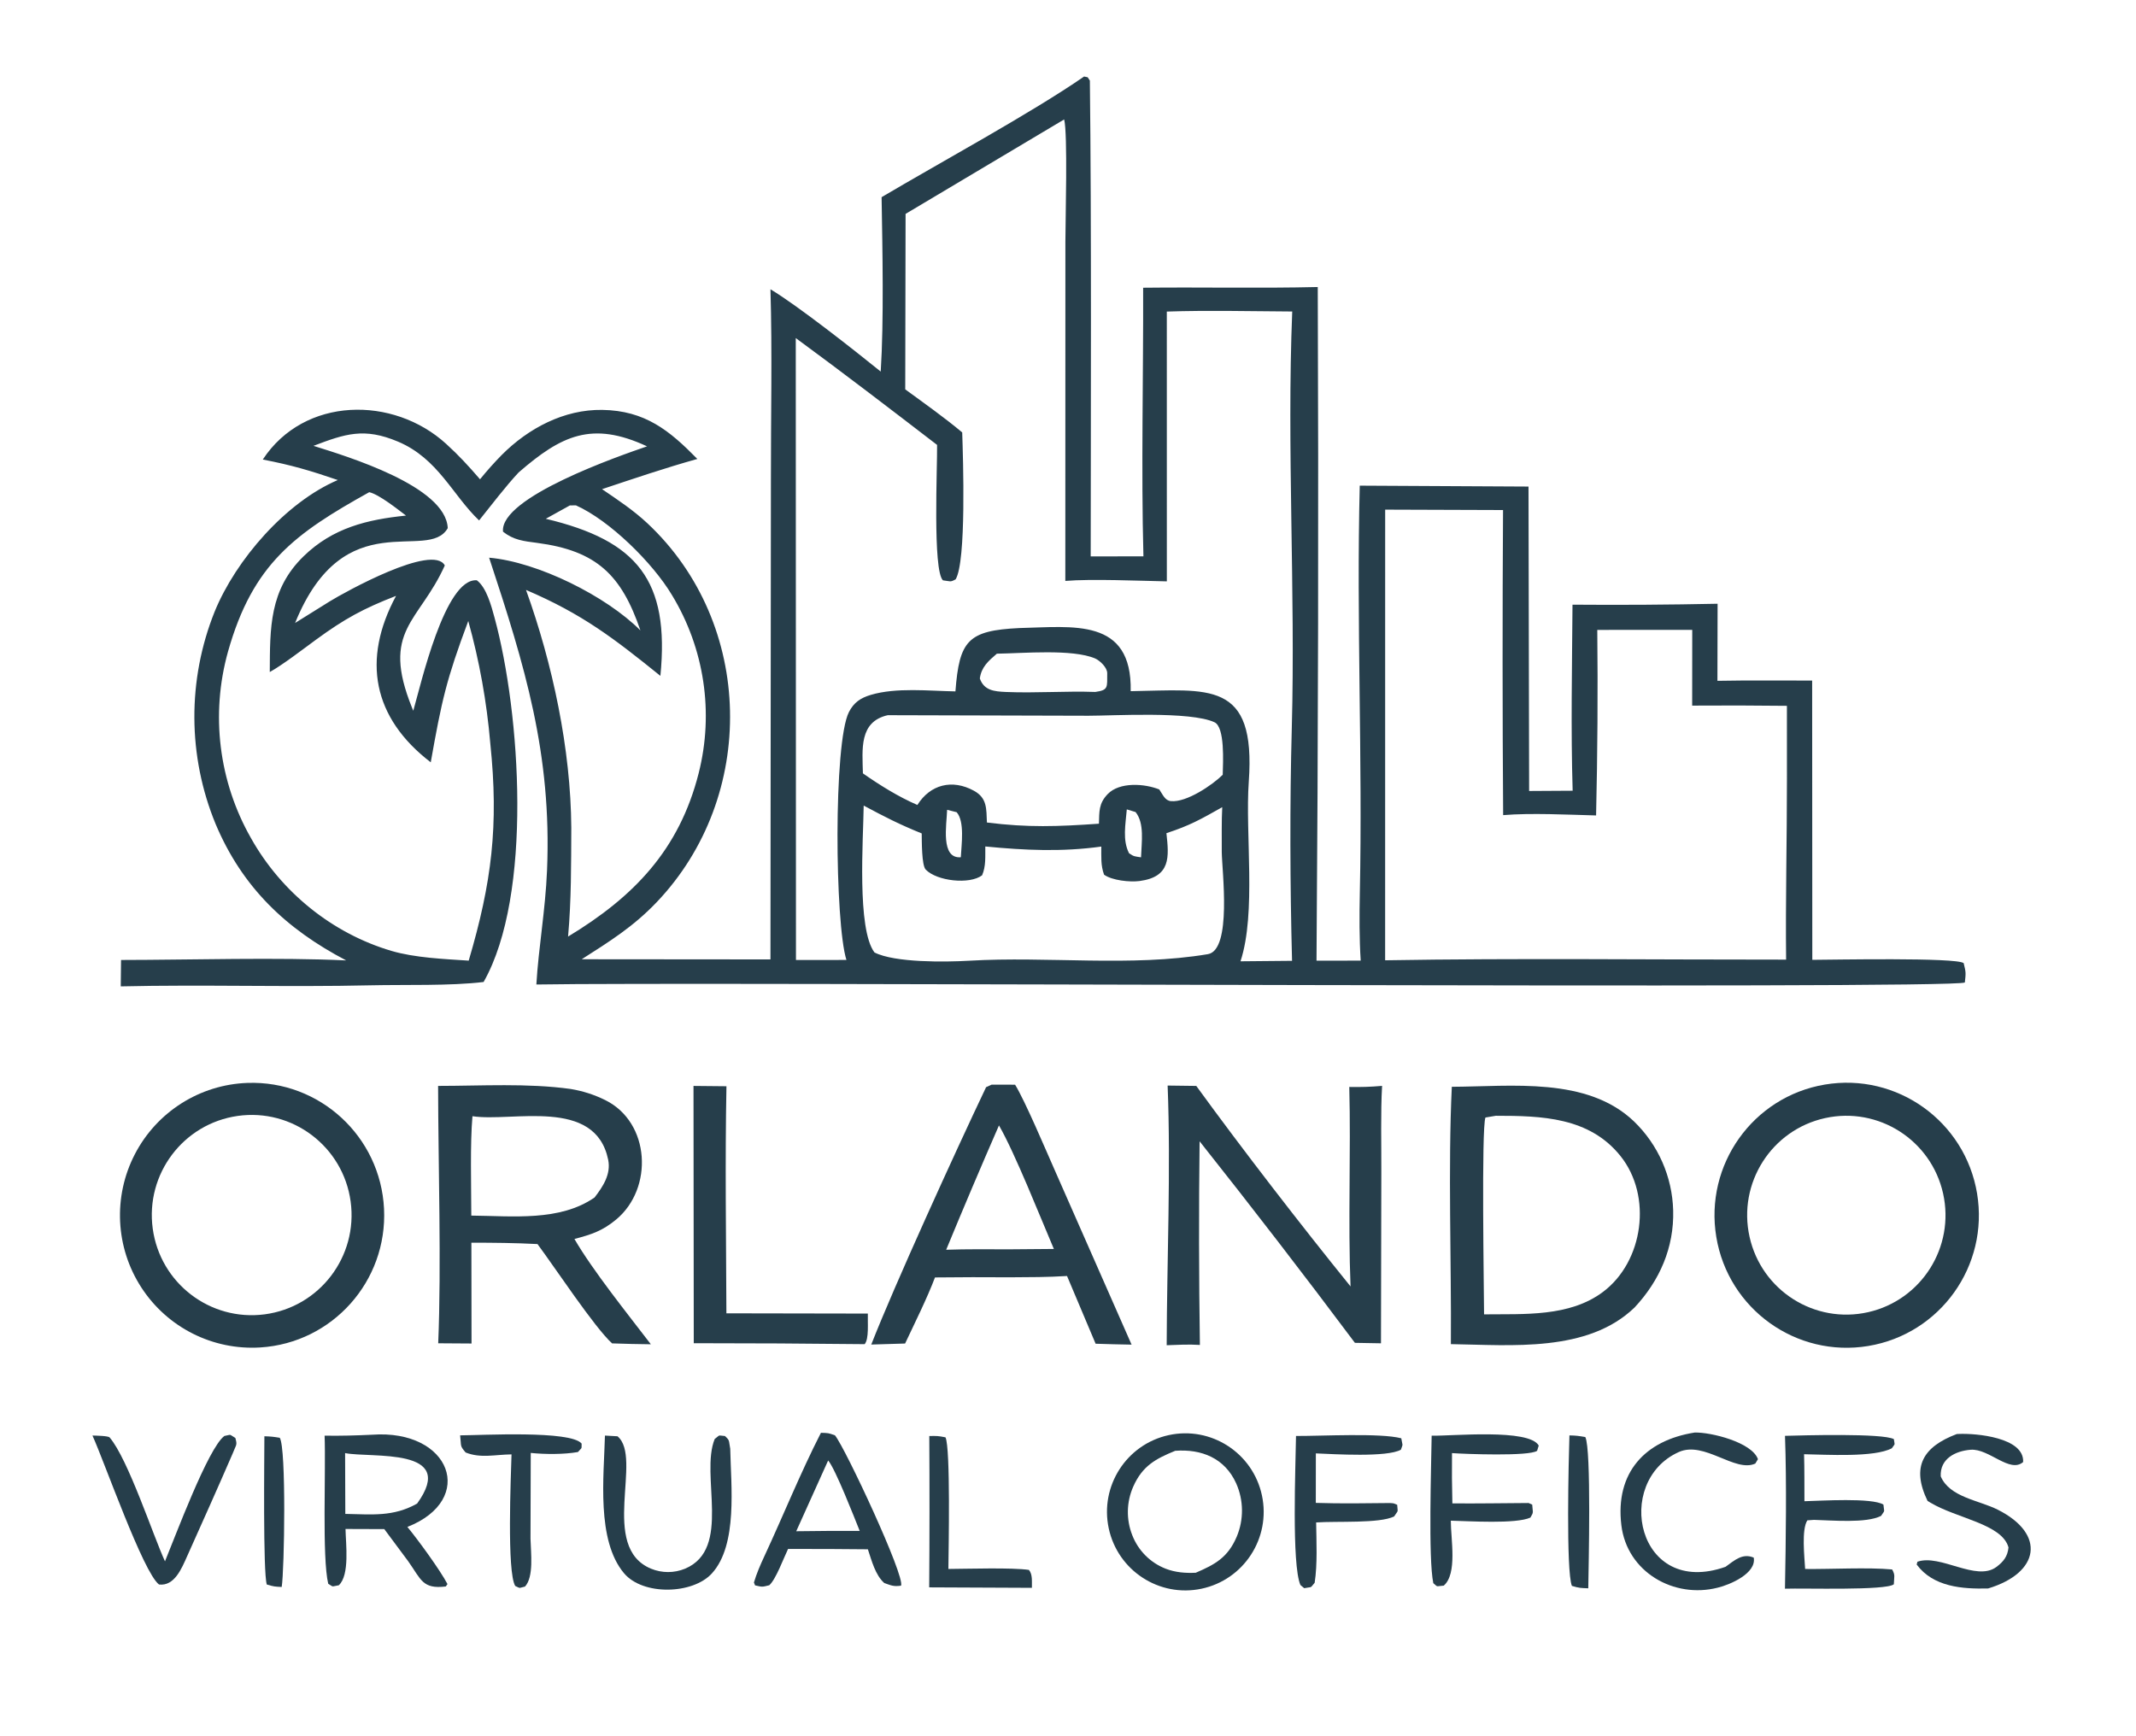 <?xml version="1.0" encoding="utf-8" ?><svg xmlns="http://www.w3.org/2000/svg" xmlns:xlink="http://www.w3.org/1999/xlink" width="507" height="412" viewBox="0 0 507 412"><clipPath id="cl_3"><rect width="507" height="412"/></clipPath><g clip-path="url(#cl_3)"><path fill="#263E4B" transform="scale(0.402 0.403)" d="M640.102 45.066L642.207 45.516C642.642 46.165 643.074 46.814 643.509 47.462C644.495 129.139 644.053 250.265 643.996 327.743L675.131 327.693C673.764 276.632 675.128 220.991 674.966 169.478C709.352 169.083 743.645 169.89 778.066 169.065C778.577 301.335 778.334 433.608 777.33 565.876L803.42 565.831C802.59 553.123 802.632 538.926 802.903 526.124C804.593 446.515 800.828 365.534 802.86 286.065L902.5 286.599L902.868 465.914L928.57 465.762C927.456 429.818 928.229 392.243 928.48 356.172C957.038 356.403 985.598 356.221 1014.15 355.625L1014.05 401.021C1032.41 400.668 1051.56 400.905 1069.98 400.867L1070.07 565.371C1081.58 565.336 1155.05 563.865 1159.44 567.307C1160.81 572.765 1160.76 573.031 1160.14 578.71C1153.51 582.831 406.223 578.236 316.691 579.898C317.959 558.29 322.015 536.272 322.999 512.57C325.844 444.027 309.941 392.362 288.8 328.494C317.636 331.011 357.998 351.181 378.138 371.345C366.987 338.818 352.434 324.41 317.201 319.785C309.236 318.738 303.346 318.177 297.006 313.181C294.879 292.853 366.182 268.361 382.045 262.91C349.456 247.786 331.406 256.495 306.236 278.275C299.158 285.747 289.513 298.266 282.877 306.547C267.188 291.662 258.674 270.083 234.97 260.117C215.021 251.731 203.947 255.486 185.089 262.615C204.742 268.791 263.262 286.293 264.373 311.093C252.543 331.697 203.363 295.33 174.244 366.943L194.752 354.191C203.45 348.847 255.622 319.934 262.63 333.072C247.458 366.73 224.684 371.03 243.31 416.941L244.016 418.661C248.45 403.452 262.665 340.312 281.545 341.811C287.284 346.088 290.139 357.009 292.008 363.852C307.344 419.975 314.678 527.187 285.544 578.42C265.774 580.808 239.033 579.911 218.839 580.378C169.882 581.511 120.171 579.869 71.297 581.005L71.471 565.453C112.549 565.413 164.355 563.805 204.407 565.717C168.883 547.175 143.094 522.728 127.308 485.362C110.789 445.357 110.578 400.477 126.717 360.32C139.267 329.637 168.854 295.768 199.456 282.754C183.26 277.219 171.948 273.896 155.158 270.682C179.677 233.47 232.244 233.063 263.441 261.459C271.105 268.436 276.568 274.398 283.427 282.314C287.46 277.343 291.73 272.571 296.223 268.01C311.947 252.255 333.024 241.103 355.562 241.439C380.887 241.816 395.311 253.602 411.748 270.334C392.557 275.683 374.373 281.862 355.48 288.133C364.765 294.408 374.117 300.622 382.321 308.29C445.482 367.331 447.257 469.155 387.696 531.457C373.938 545.85 359.927 554.549 343.467 565.031L454.911 565.127L455.18 283.398C455.122 246.216 456.015 207.299 454.911 170.392C470.966 179.961 504.409 206.277 520.016 218.861C521.932 188.959 521.04 146.751 520.536 116.14C554.245 96.2 609.422 66.297 640.102 45.066ZM534.696 125.987L534.492 229.345C545.693 237.522 557.521 245.84 568.13 254.701C568.662 270.203 570.628 330.673 564.263 341.237C560.908 343.081 561.348 342.355 556.758 341.84C550.636 335.987 553.492 274.806 553.296 262.06C526.239 241.314 497.393 219.269 469.86 199.131L469.972 565.465L499.774 565.438C492.97 544.108 492.025 437.354 501.26 419.399C504.163 413.754 508.154 411.09 514.154 409.308C529.246 404.824 548.417 406.984 564.126 407.25C566.44 377.283 571.47 371.407 601.857 369.941C633.354 369.257 668.495 363.548 667.613 407.121C713.659 406.422 741.672 400.358 737.335 460.483C735.138 490.927 741.878 537.651 732.449 566.231L762.883 565.95C761.71 521.438 761.521 473.338 762.732 428.813C764.929 348.062 759.732 263.877 762.988 183.481C738.914 183.341 712.864 182.715 688.943 183.525L688.958 342.442C672.598 342.124 644.416 340.886 629.015 342.179L629.057 142.23C629.06 130.094 630.504 78.525 628.324 70.356L534.696 125.987ZM721.664 475.453C709.029 482.556 702.498 486.284 688.715 490.761C690.233 504.684 691.443 516.475 672.879 518.948C667.168 519.709 656.638 518.62 651.899 515.227C649.844 509.593 650.308 504.706 650.259 498.652C626.915 501.876 605.082 500.859 581.769 498.592C581.689 504.667 582.221 510.105 579.88 515.575C572.554 521.13 553.171 519.037 546.583 512.2C544.148 509.67 544.289 495.279 544.22 490.915C530.998 485.564 522.524 481.227 509.964 474.506C509.703 494.563 505.885 547.183 516.318 561.012C528.282 567.116 558.276 566.716 572.248 565.893C618.714 563.149 667.603 569.651 713.184 562.031C727.511 559.637 721.507 512.804 721.388 501.878C721.428 493.614 721.219 483.555 721.664 475.453ZM509.504 455.537C519.628 462.571 530.315 469.242 541.66 474.148C549.289 462.044 562.237 458.793 575.021 465.757C582.964 470.084 582.34 476.417 582.723 484.482C607.135 487.53 624.219 486.881 648.867 485.183C649.103 478.03 648.675 473.333 653.992 467.783C661 460.466 675.749 461.522 684.477 465.001C686.679 468.228 687.845 471.541 691.364 471.884C700.624 472.786 716.047 462.228 721.955 456.372C722.158 448.814 723.296 428.321 717.088 425.433C702.858 418.812 656.966 421.608 642.676 421.593L524.171 421.268C507.143 425.11 509.176 441.367 509.504 455.537ZM389.928 398.106C362.451 375.998 343.894 361.694 310.585 347.483C326.329 391.142 337.023 441.206 337.318 487.587C337.209 509.352 337.356 529.966 335.42 551.666C374.174 528.303 401.054 500.633 412.541 455.385C421.587 419.727 415.898 381.926 396.755 350.512C385.392 331.513 359.954 306.537 340.05 297.667L336.469 297.714L322.256 305.58C376.182 318.388 395.5 341.719 389.928 398.106ZM588.598 385.037C583.64 389.28 579.455 392.859 578.538 399.644C581.031 406.753 587.07 407.297 594.031 407.595C611.467 408.341 629.298 406.949 646.71 407.578C654.588 406.489 653.676 404.812 653.753 396.55C653.785 393.24 649.533 389.163 646.653 387.866C633.158 382.13 604.044 384.834 588.598 385.037ZM218.016 289.912C174.14 314.284 149.307 332.003 134.635 383.785C124.254 420.793 129.157 460.421 148.249 493.778C166.023 525.385 196.131 549.792 231.115 560.102C244.901 564.166 262.238 564.886 276.747 565.841C290.336 519.907 294.551 486.379 289.493 437.89C287.418 413.503 283.064 389.362 276.488 365.785C263.53 400.271 260.784 412.743 254.335 449.018C220.109 422.868 213.545 388.602 233.847 350.984C214.621 358.423 203.482 364.456 186.528 376.833C178.978 382.346 166.761 391.731 159.286 395.844C159.432 370.02 158.925 347.408 179.267 327.646C196.487 310.919 216.776 306.03 239.729 303.692C234.712 299.921 223.816 291.22 218.016 289.912ZM817.866 300.189L817.846 565.637C895.914 564.312 976.283 565.304 1054.6 565.249C1054.21 530.49 1055.11 494.248 1055.09 459.186L1055.08 415.753C1036.43 415.534 1017.78 415.489 999.135 415.623L999.177 370.997L943.108 371.032C943.489 407.464 943.255 443.9 942.403 480.322C925.543 479.877 904.073 478.771 887.524 480.135C887.109 420.234 887.089 360.33 887.462 300.428L817.866 300.189ZM567.305 504.945C567.702 497.466 569.683 483.903 564.862 478.418L559.225 476.999C558.962 485.72 555.212 505.924 567.305 504.945ZM673.719 504.992C674.02 496.099 675.869 484.987 670.493 478.318L665.319 476.753C664.576 485.631 662.677 494.797 666.639 502.589C669.663 504.672 669.994 504.388 673.719 504.992Z"/><path fill="#263E4B" transform="scale(0.402 0.403)" d="M1077.45 638.846C1119.99 631.698 1160.27 660.432 1167.36 702.992C1174.45 745.553 1145.66 785.795 1103.09 792.826C1060.61 799.842 1020.47 771.123 1013.39 728.645C1006.32 686.166 1034.98 645.981 1077.45 638.846ZM1103.11 772.893C1134.57 765.76 1154.33 734.518 1147.3 703.027C1140.27 671.539 1109.1 651.671 1077.59 658.597C1045.94 665.557 1025.96 696.91 1033.02 728.545C1040.08 760.18 1071.5 780.058 1103.11 772.893Z"/><path fill="#263E4B" transform="scale(0.402 0.403)" d="M146.104 637.866C188.74 636.37 224.666 669.404 226.752 712.02C228.834 754.632 196.298 791.017 153.721 793.686C125.653 795.446 98.81 781.957 83.467 758.385C68.126 734.813 66.659 704.807 79.63 679.85C92.6 654.894 117.999 638.853 146.104 637.866ZM156.234 774.188C188.663 769.96 211.458 740.142 207.036 707.735C202.615 675.327 172.666 652.707 140.286 657.322C108.18 661.901 85.795 691.547 90.179 723.681C94.563 755.818 124.073 778.383 156.234 774.188Z"/><path fill="#263E4B" transform="scale(0.402 0.403)" d="M857.219 640.148C892.422 640.019 937.154 634.086 964.857 660.611C979.097 674.36 987.377 693.145 987.917 712.934C988.516 734.895 979.934 754.344 965.092 770.184C937.407 796.78 892.48 792.272 856.67 791.73C857.006 743.704 854.955 687.307 857.219 640.148ZM876.261 774.195C899.851 773.909 926.681 775.811 946.478 760.973C970.408 743.08 975.719 704.494 956.829 680.952C938.379 657.959 910.164 657.233 883.192 657.225L877.071 658.247C874.631 664.739 876.221 760.553 876.261 774.195Z"/><path fill="#263E4B" transform="scale(0.402 0.403)" d="M258.672 639.629C284.396 639.616 311.415 637.919 336.894 641.431C344.081 642.611 350.908 644.796 357.392 648.002C384.038 661.177 385.902 699.997 363.833 718.318C355.639 725.118 349.138 727.168 339.177 729.793C349.837 748.178 370.844 774.285 384.299 791.819C376.664 791.737 369.035 791.561 361.405 791.292C351.054 781.932 327.522 746.408 317.357 732.79C303.932 732.099 291.73 731.997 278.325 731.978L278.412 791.365L258.739 791.235C260.655 745.561 258.759 686.511 258.672 639.629ZM278.277 716.019C302.866 716.262 330.459 719.53 351.029 705.373C356.062 698.884 360.853 691.587 359.094 683.091C351.439 646.135 302.545 661.056 278.963 657.484C277.529 673.393 278.265 699.326 278.277 716.019Z"/><path fill="#263E4B" transform="scale(0.402 0.403)" d="M585.506 638.883L599.354 638.918C605.224 648.382 617.573 677.591 622.675 689.042L668.145 792.031C661.062 791.914 653.982 791.732 646.904 791.489L630.024 751.6C618.617 752.304 607.789 752.308 596.382 752.363C581.61 752.254 566.835 752.284 552.06 752.45C547.284 764.987 540.201 779.091 534.408 791.375L514.437 791.976C527.899 757.583 564.201 678.168 582.236 640.379C583.325 639.88 584.415 639.382 585.506 638.883ZM558.669 736.143C570.928 735.706 583.474 735.872 595.76 735.887L622.248 735.671C614.345 717.219 599.237 679.11 589.836 662.902C579.196 687.21 568.806 711.624 558.669 736.143Z"/><path fill="#263E4B" transform="scale(0.402 0.403)" d="M689.421 639.425L706.34 639.641C733.486 676.932 768.495 722.103 797.428 757.749C795.874 720.04 797.674 678.73 796.68 640.25C804.051 640.354 808.681 640.235 816.049 639.616C815.152 654.894 815.667 674.8 815.6 690.642L815.393 791.243L800 790.974C769.998 750.964 739.428 711.386 708.298 672.25C707.816 712.236 707.876 752.226 708.475 792.212C701.717 791.78 695.609 792.128 688.869 792.376C688.991 742.906 691.381 688.433 689.421 639.425Z"/><path fill="#263E4B" transform="scale(0.402 0.403)" d="M690.019 845.336C715.05 839.875 739.753 855.802 745.114 880.858C750.472 905.916 734.448 930.557 709.372 935.813C684.44 941.043 659.973 925.126 654.645 900.214C649.317 875.301 665.13 850.767 690.019 845.336ZM706.027 926.391C717.292 921.574 724.961 917.486 730.21 905.178C734.462 895.112 734.351 883.731 729.9 873.75C723.18 858.872 709.402 853.404 693.906 854.562C682.479 859.227 674.574 863.35 669.119 875.663C665.105 884.718 664.889 895.003 668.52 904.216C672.019 913.3 679.189 920.488 688.265 924.013C693.931 926.212 700.015 926.694 706.027 926.391Z"/><path fill="#263E4B" transform="scale(0.402 0.403)" d="M219.679 845.095C266.232 841.71 281.513 883.363 240.539 899.402C246.673 906.791 259.909 924.86 264.211 933.065L263.217 934.481C249.399 936.146 248.679 930.398 241.019 919.628L226.903 900.687L204.007 900.61C204.173 909.354 206.596 927.758 200.038 933.773C195.366 934.499 197.327 935.031 193.798 932.886C190.092 917.297 192.461 866.142 191.66 845.652C201.457 845.803 209.877 845.545 219.679 845.095ZM203.888 891.729C219.597 891.99 232.157 893.596 246.278 885.647C270.591 852.104 219.112 858.996 203.766 855.911L203.888 891.729Z"/><path fill="#263E4B" transform="scale(0.402 0.403)" d="M409.479 639.641L428.928 639.832C428.086 683.658 428.717 729.614 428.898 773.581L512.411 773.733C512.228 779.154 513.189 788.541 510.548 791.752C476.91 791.375 443.27 791.188 409.631 791.191L409.479 639.641Z"/><path fill="#263E4B" transform="scale(0.402 0.403)" d="M484.719 843.964C489.085 844.113 488.959 843.991 493.022 845.465C499.327 853.379 534.545 928.63 532.017 934.016C527.504 934.615 526.398 933.912 522.146 932.473C516.825 927.795 514.698 919.325 512.439 912.582L490.76 912.418L465.307 912.376C462.62 917.973 458.062 930.38 454.22 933.753C449.874 934.832 450.194 934.819 445.82 933.83L445.159 932.137C446.725 926.858 448.894 921.86 451.218 916.877C462.521 892.651 472.516 867.76 484.719 843.964ZM470.133 901.944L490.987 901.733L507.603 901.736C504.586 894.232 493.174 865.053 488.976 860.263L470.133 901.944Z"/><path fill="#263E4B" transform="scale(0.402 0.403)" d="M1053.94 845.751C1064.37 845.463 1111.67 844.106 1118.23 847.695C1118.72 851.649 1119.18 849.932 1117.02 853.071C1106.68 858.578 1078.34 856.799 1065.2 856.583C1065.48 865.595 1065.36 875.199 1065.42 884.263C1075.26 884.022 1105.23 882.081 1112.06 886.241C1112.51 891.23 1113.15 889.132 1110.66 892.905C1101.94 897.376 1081.66 895.505 1071.06 895.249L1067.14 895.517C1063.61 901.007 1065.44 916.889 1065.84 924.172C1080.86 924.358 1103.01 923.115 1117.22 924.462C1119.14 927.945 1118.35 928.549 1118.21 933.189C1113.62 936.989 1065.19 935.386 1053.92 935.786C1054.44 907.442 1054.97 873.839 1053.94 845.751Z"/><path fill="#263E4B" transform="scale(0.402 0.403)" d="M1155.35 844.695L1156.52 844.635C1166.75 844.18 1195.34 846.7 1194.55 861.193C1186.7 868.008 1174.37 853.113 1163.57 853.948C1154.68 854.636 1145.39 859.115 1145.9 869.616C1151.15 881.956 1168.37 883.639 1179.51 889.219C1208.3 903.644 1204.25 926.51 1173.89 935.647C1158.76 936.037 1141.47 934.797 1131.69 921.54L1132.14 919.909C1145.63 915.192 1166.86 931.802 1178.74 922.999C1182.92 919.899 1185.38 916.812 1185.91 911.486C1182.13 897.62 1155.16 894.371 1139.68 885.031L1138.11 884.074C1128.38 863.972 1135.41 852.231 1155.35 844.695Z"/><path fill="#263E4B" transform="scale(0.402 0.403)" d="M357.188 845.599L364.601 846.01C379.801 858.656 353.661 911.312 384.426 924.013C390.865 926.657 398.087 926.647 404.521 923.99C432.308 912.333 413.264 868.943 421.992 847.62C425.521 844.933 423.573 845.527 428.058 845.86C431.09 848.714 430.166 848.289 431.165 853.327C431.578 875.002 435.718 909.888 420.359 926.757C409.007 939.226 379.567 939.907 368.441 926.667C352.066 907.186 356.574 869.755 357.188 845.599Z"/><path fill="#263E4B" transform="scale(0.402 0.403)" d="M1000.61 843.812C1010.11 843.534 1034.43 849.516 1037.97 859.493L1036.42 862.078C1024.44 867.583 1006.31 848.54 991.227 855.295C952.393 872.686 966.509 941.336 1018.83 922.897C1024.22 919.034 1028.84 914.69 1035.49 917.483C1037.19 926.766 1021.47 933.442 1014.31 935.162C988.409 941.808 960.666 926.023 957.329 898.413C953.574 867.365 971.35 848.413 1000.61 843.812Z"/><path fill="#263E4B" transform="scale(0.402 0.403)" d="M765.227 845.828C780.054 845.908 815.063 843.952 827.379 847.198C828.15 852.034 828.557 849.954 827.156 853.918C819.022 858.499 787.805 856.538 776.942 856.088L776.917 885.245C791.627 885.719 805.967 885.496 820.674 885.332C823.366 885.531 822.464 885.364 824.966 886.366C825.272 891.317 825.864 889.107 823.142 893.238C814.479 897.483 789.542 895.9 777.111 896.765C777.268 907.944 777.936 921.423 776.241 932.279C773.299 935.764 775.155 934.504 770.056 935.483L767.814 933.606C762.598 921.38 764.981 863.651 765.227 845.828Z"/><path fill="#263E4B" transform="scale(0.402 0.403)" d="M845.32 845.667C857.301 845.918 902.873 841.372 908.539 851.48L907.59 854.554C903.029 857.915 864.889 856.468 857.329 855.922C857.217 865.794 857.289 875.668 857.548 885.538C872.382 885.675 887.673 885.404 902.542 885.319L904.692 886.261C904.988 891.187 905.716 890.432 903.616 893.906C895.039 897.779 867.309 895.964 856.635 895.726C856.603 906.724 860.607 926.921 852.46 933.989C847.505 934.28 849.359 935.11 846.292 932.53C843.25 918.182 845.104 863.057 845.32 845.667Z"/><path fill="#263E4B" transform="scale(0.402 0.403)" d="M97.416 919.671C103.346 905.394 122.9 852.815 132.485 845.828C137.016 844.976 134.923 844.628 138.959 846.991C140.207 851.455 139.506 850.613 137.436 856.033C128.675 876.21 119.592 896.432 110.568 916.502C107.258 923.866 103.048 934.407 93.887 933.321C84.476 926.148 61.719 861.186 54.589 845.57C56.758 845.634 63.896 845.736 64.731 846.703C75.574 859.257 90.689 905.245 97.416 919.671Z"/><path fill="#263E4B" transform="scale(0.402 0.403)" d="M271.682 845.46C284.299 845.428 336.971 842.426 343.422 850.317C343.318 853.983 343.802 852.275 341.235 855.29C332.912 856.749 321.808 856.667 313.378 855.822L313.234 906.329C313.448 914.802 315.277 928.757 309.989 934.538C305.866 935.458 307.707 935.749 304.23 934.198C299.205 925.984 301.661 869.731 302.031 856.672C292.142 856.796 283.795 859.093 274.932 855.556C271.354 851.373 272.482 852.052 271.682 845.46Z"/><path fill="#263E4B" transform="scale(0.402 0.403)" d="M548.696 845.86C553.338 845.788 553.763 845.751 558.266 846.633C561.291 852.991 560.095 913.084 559.973 924.159C571.341 924.092 597.508 923.255 607.538 924.724C609.772 927.475 609.21 931.437 609.29 935.274L548.643 935.003C548.86 905.29 548.877 875.574 548.696 845.86Z"/><path fill="#263E4B" transform="scale(0.402 0.403)" d="M926.664 845.495C930.864 845.585 932.027 845.786 936.04 846.457C939.671 853.6 937.966 923.59 937.795 935.555C933.374 935.386 932.504 935.46 928.115 934.133C924.579 925.268 926.214 859.001 926.664 845.495Z"/><path fill="#263E4B" transform="scale(0.402 0.403)" d="M156.109 845.997C160.098 846.121 161.39 846.28 165.18 846.897C169.095 852.822 167.934 924.885 166.331 934.772C162.054 934.556 161.895 934.586 157.531 933.328C155.237 926.505 156.102 857.413 156.109 845.997Z"/></g></svg>